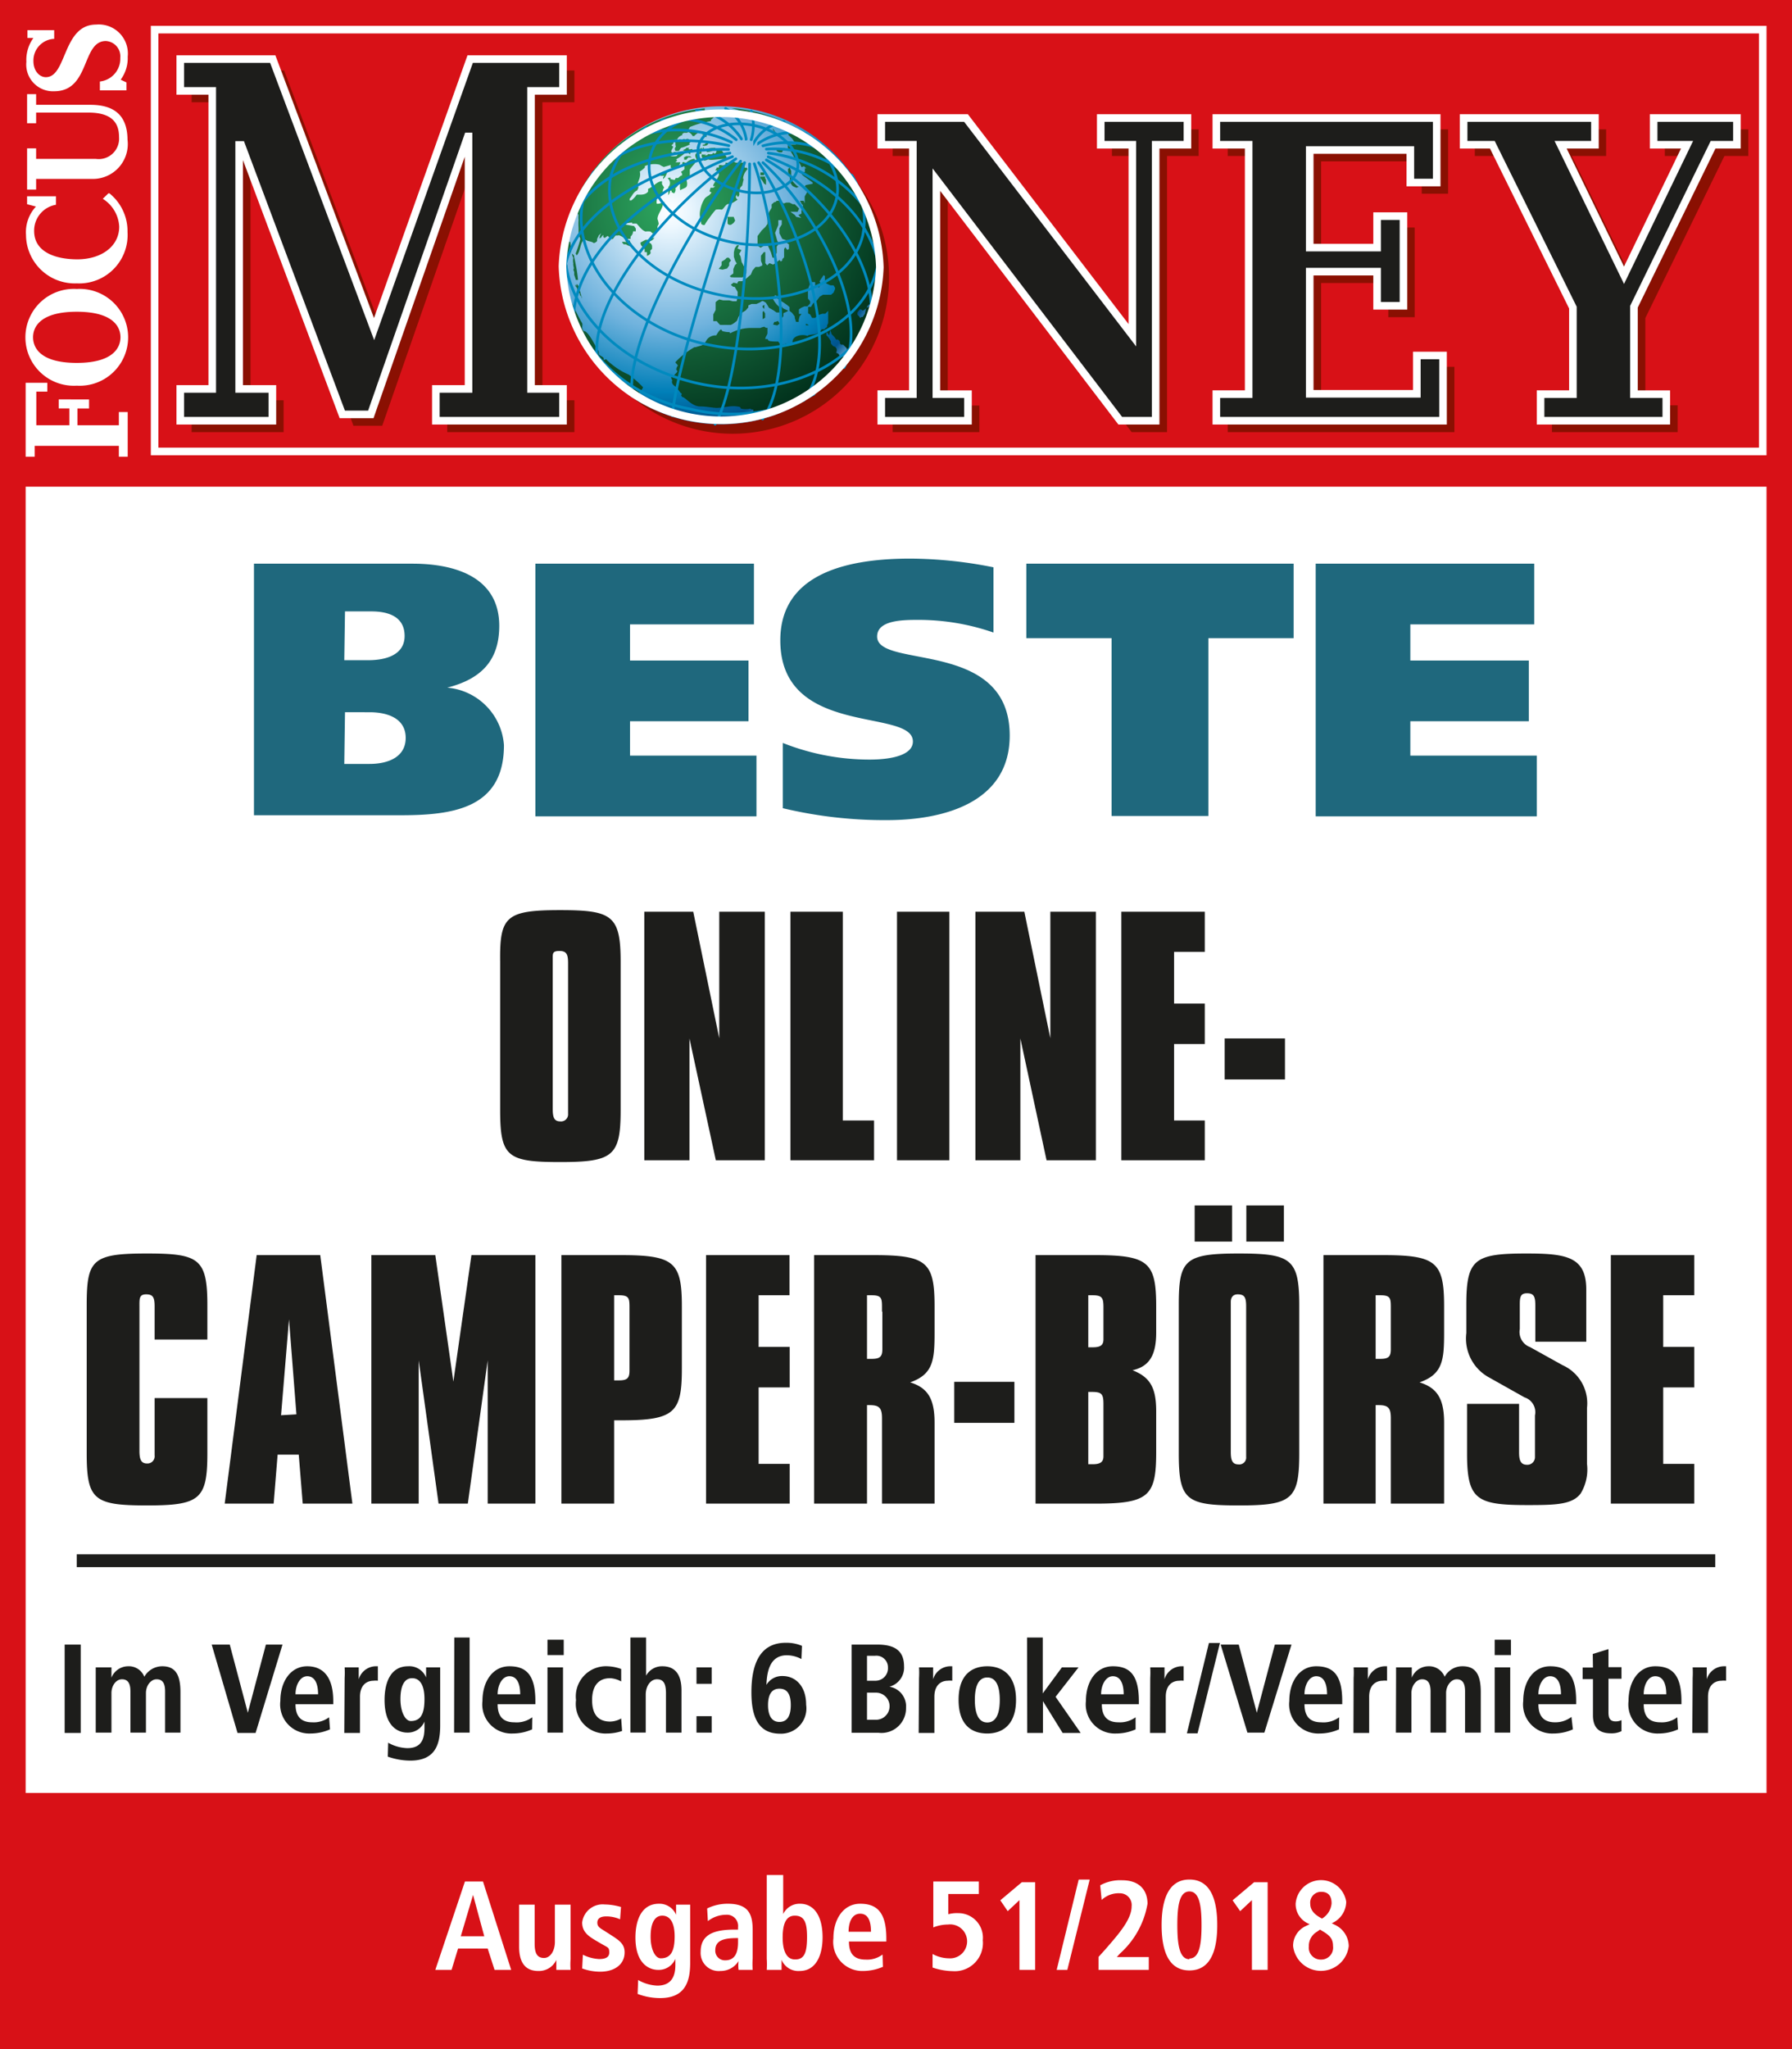 <svg id="Hilfslinien" xmlns="http://www.w3.org/2000/svg" viewBox="0 0 99.21 113.39"><defs><style>.cls-2,.cls-8{fill:#fff}.cls-7{fill:none}.cls-5{fill:#8a1002}.cls-8{fill-rule:evenodd}.cls-6{fill:#1d1d1b}.cls-7{stroke:#fff;stroke-width:.42px;stroke-miterlimit:3.86}.cls-13{fill:#1f687d}</style><radialGradient id="radial-gradient" cx="10.28" cy="10.48" r="10.51" gradientTransform="matrix(1.22 0 0 1.21 24.52 -1.03)" gradientUnits="userSpaceOnUse"><stop offset="0" stop-color="#fff"/><stop offset=".08" stop-color="#ecf7fe"/><stop offset=".52" stop-color="#6fb2dd"/><stop offset=".79" stop-color="#007fb8"/><stop offset=".93" stop-color="#00538c"/><stop offset="1" stop-color="#6fb2dd"/></radialGradient><radialGradient id="radial-gradient-2" cx="12.51" cy="8.4" r="12.7" gradientTransform="matrix(1.19 0 0 1.19 22.36 1.28)" gradientUnits="userSpaceOnUse"><stop offset=".01" stop-color="#2ea860"/><stop offset=".86" stop-color="#002f1b"/><stop offset="1" stop-color="#445947"/></radialGradient></defs><path fill="#d81117" d="M0 0h99.21v113.39H0z"/><path class="cls-2" d="M1.42 26.93H97.8v72.28H1.42zM27 107.82h-1.64L25 109h-.9l1.64-4.89h1L28.3 109h-.92zm-.19-.68l-.62-2.29-.68 2.29zM31.59 108.41a3.51 3.51 0 0 0 0 .59h-.79v-.55a1.06 1.06 0 0 1-1 .61c-.82 0-1.06-.61-1.06-1.34v-2.33h.86v2.17c0 .55.16.78.52.78s.6-.42.6-.88v-2.07h.87zM32.27 108.16a2.26 2.26 0 0 0 .9.24c.32 0 .56-.08.56-.36s-.06-.27-.38-.45l-.36-.21c-.36-.22-.76-.45-.76-1a1.14 1.14 0 0 1 1.25-1 3.3 3.3 0 0 1 .9.14l-.05.68a1.9 1.9 0 0 0-.76-.16c-.35 0-.5.13-.5.35s.15.3.41.46l.42.27c.45.29.68.49.68.91 0 .67-.56 1.07-1.35 1.07a2.87 2.87 0 0 1-1-.18zM35.33 109.56a2.3 2.3 0 0 0 1.06.31c.82 0 1-.57 1-1.14v-.34a1 1 0 0 1-.95.61c-.5 0-1.26-.34-1.26-1.79 0-1 .36-1.87 1.3-1.87a1 1 0 0 1 .95.61v-.56h.78v3.23c0 1.13-.35 1.94-1.67 1.94a3.55 3.55 0 0 1-1.24-.23zm1.25-1.2c.55 0 .77-.39.77-1.21s-.29-1.16-.7-1.15-.63.42-.63 1.16.27 1.2.56 1.2zM39.15 105.6a2.58 2.58 0 0 1 1.14-.26c1.12 0 1.38.54 1.38 1.45v1.57a4.61 4.61 0 0 0 0 .64h-.78a1.85 1.85 0 0 1 0-.49 1.16 1.16 0 0 1-1 .55 1 1 0 0 1-1.1-1.06c0-1 .8-1.23 1.9-1.23h.17v-.13a.62.62 0 0 0-.67-.69 1.66 1.66 0 0 0-1 .35zm1.71 1.64h-.08c-.74 0-1.18.15-1.18.67a.53.53 0 0 0 .55.56c.52 0 .71-.39.71-1zM43.36 103.75v2.16a1 1 0 0 1 .93-.57c.78 0 1.25.68 1.25 1.86 0 1-.37 1.86-1.27 1.86a1 1 0 0 1-1-.62v.56h-.82a4.78 4.78 0 0 0 0-.62v-4.63zm.68 4.67c.51 0 .64-.42.64-1.25S44.51 106 44 106s-.67.51-.67 1.21.2 1.21.67 1.21zM48.88 108.83a2.81 2.81 0 0 1-1.08.23 1.61 1.61 0 0 1-1.66-1.81c0-1.08.57-1.91 1.48-1.91s1.45.45 1.45 1.92v.17H47c0 .62.24 1 .92 1a1.41 1.41 0 0 0 .94-.28zm-.66-1.94q0-1-.6-1c-.45 0-.64.48-.64 1zM54.19 104.11v.69H52.5v1.12a1.81 1.81 0 0 1 .55-.06 1.36 1.36 0 0 1 1.36 1.5 1.56 1.56 0 0 1-1.66 1.71 3.63 3.63 0 0 1-1.12-.2v-.75a1.93 1.93 0 0 0 .91.24.94.94 0 1 0-.06-1.87 2.19 2.19 0 0 0-.81.16v-2.54zM56.44 105.14l-.65.61-.41-.6 1.19-1h.74V109h-.87zM59.72 104h.61l-1.24 5h-.59zM60.82 108.28l.37-.41c.71-.82 1.46-1.65 1.46-2.39a.65.65 0 0 0-.66-.72 1.37 1.37 0 0 0-1 .37l-.08-.81a2.3 2.3 0 0 1 1.21-.28c1 0 1.41.59 1.41 1.3A4.79 4.79 0 0 1 62 108.1l-.17.19h1.77v.71h-2.78zM65.85 104c1.27 0 1.54 1.31 1.54 2.52s-.27 2.51-1.54 2.51-1.54-1.31-1.54-2.51.28-2.52 1.54-2.52zm0 4.37c.55 0 .67-.78.67-1.85s-.12-1.86-.67-1.86-.67.78-.67 1.86.12 1.89.67 1.89zM69.31 105.14l-.65.61-.42-.6 1.19-1h.75V109h-.87zM72.26 106.59l.25-.12a1.18 1.18 0 0 1-.78-1.13 1.41 1.41 0 0 1 2.8-.11 1.32 1.32 0 0 1-.8 1.19l.18.09a1.32 1.32 0 0 1 .76 1.17 1.55 1.55 0 0 1-3.08 0 1.2 1.2 0 0 1 .67-1.09zm.87 1.84a.66.66 0 0 0 .67-.75c0-.38-.16-.57-.54-.8l-.18-.11-.17.12a.91.91 0 0 0-.45.81.66.66 0 0 0 .67.73zm.06-2.27a1.08 1.08 0 0 0 .53-.84c0-.4-.17-.64-.58-.64a.6.6 0 0 0-.6.67c0 .41.34.65.65.81z"/><path id="Linie" stroke="#1d1d1b" stroke-width=".71" fill="none" d="M4.25 86.36h90.71"/><path d="M31.9 15.38A8.66 8.66 0 1 1 40.56 24a8.66 8.66 0 0 1-8.66-8.66" fill-rule="evenodd" fill="#8a1002"/><path class="cls-5" d="M49.42 22.44h1.75V8.63h-1.75V7.16h4.69l9.21 12.02V8.63h-1.76V7.16h4.8v1.47h-1.75v15.28h-1.96L52.47 10.57v11.87h1.75v1.47h-4.8v-1.47zM10.61 22.15h1.77V5.66h-1.77V3.9h5.12l5.61 14.93L26.66 3.9h5.14v1.76h-1.77v16.49h1.77v1.76h-7.04v-1.76h1.81V8.18h-.05l-5.36 15.38h-1.59L13.98 8.65h-.11v13.5h1.83v1.76h-5.09v-1.76zM67.97 22.43h1.79V8.63h-1.79V7.16h12.2v3.56h-1.46V8.93h-5.57v5.4h3.72v-1.74h1.46v4.96h-1.46v-1.89h-3.72v6.48h5.92V20.3h1.46v3.61H67.97v-1.48zM85.92 22.43h1.79v-4.79l-4.47-9.01h-1.59V7.16h7.27v1.47h-1.9l3.52 7.22 3.49-7.22h-1.86V7.16h4.62v1.47h-1.32l-4.38 8.97v4.83h1.79v1.48h-6.96v-1.48z"/><path class="cls-6" d="M9.98 21.52h1.77V5.03H9.98V3.27h5.12l5.61 14.94 5.32-14.94h5.14v1.76H29.4v16.49h1.77v1.76h-7.04v-1.76h1.81V7.55h-.04l-5.37 15.38h-1.58L13.36 8.02h-.12v13.5h1.84v1.76h-5.1v-1.76z"/><path class="cls-7" d="M9.98 21.52h1.77V5.03H9.98V3.27h5.12l5.61 14.94 5.32-14.94h5.14v1.76H29.4v16.49h1.77v1.76h-7.04v-1.76h1.81V7.55h-.04l-5.37 15.38h-1.58L13.36 8.02h-.12v13.5h1.84v1.76h-5.1v-1.76z"/><path class="cls-6" d="M48.79 21.81h1.75V8.01h-1.75V6.53h4.69l9.21 12.02V8.01h-1.75V6.53h4.8v1.48h-1.76v15.27h-1.96L51.84 9.94v11.87h1.75v1.47h-4.8v-1.47z"/><path class="cls-7" d="M48.79 21.81h1.75V8.01h-1.75V6.53h4.69l9.21 12.02V8.01h-1.75V6.53h4.8v1.48h-1.76v15.27h-1.96L51.84 9.94v11.87h1.75v1.47h-4.8v-1.47z"/><path class="cls-6" d="M67.34 21.81h1.79V8.01h-1.79V6.53h12.2v3.57h-1.46V8.3h-5.57v5.4h3.73v-1.74h1.46v4.96h-1.46v-1.89h-3.73v6.76h5.93v-2.12h1.45v3.61H67.34v-1.47z"/><path class="cls-7" d="M67.34 21.81h1.79V8.01h-1.79V6.53h12.2v3.57h-1.46V8.3h-5.57v5.4h3.73v-1.74h1.46v4.96h-1.46v-1.89h-3.73v6.76h5.93v-2.12h1.45v3.61H67.34v-1.47z"/><path class="cls-6" d="M85.29 21.81h1.79v-4.79l-4.46-9.01h-1.59V6.53h7.27v1.48h-1.9l3.51 7.22 3.49-7.22h-1.85V6.53h4.61v1.48h-1.32l-4.38 8.96v4.84h1.79v1.47h-6.96v-1.47z"/><path class="cls-7" d="M85.29 21.81h1.79v-4.79l-4.46-9.01h-1.59V6.53h7.27v1.48h-1.9l3.51 7.22 3.49-7.22h-1.85V6.53h4.61v1.48h-1.32l-4.38 8.96v4.84h1.79v1.47h-6.96v-1.47z"/><path class="cls-7" d="M8.56 1.64h89.03v23.34H8.56z"/><path class="cls-2" d="M7.07 25.27V22.8h-.49v.73H4.29v-.93h.64v-.5H3.25v.5h.59v.93H2.01v-1.86h.61v-.49h-1.2v4.09h.5v-.6h4.66v.6h.49z"/><path class="cls-8" d="M2 10.49V9.9h3.12a1.93 1.93 0 0 0 1.94-2.17C7.05 6.3 6.23 5.8 5 5.8H2v-.59h-.5v1.61H2v-.59h2.9c1.38 0 1.69.65 1.69 1.35a1.13 1.13 0 0 1-1.3 1.21H2v-.58h-.5v2.28z"/><path class="cls-2" d="M1.5 10.86v.44l.49.13A2.08 2.08 0 0 0 1.44 13a2.7 2.7 0 0 0 2.81 2.68 2.68 2.68 0 0 0 2.81-2.85 2.68 2.68 0 0 0-1-2.13H6l-.31.3a1.93 1.93 0 0 1 .91 1.54c0 1.1-1 1.81-2.32 1.81-1.11 0-2.39-.35-2.39-1.57a1.45 1.45 0 0 1 1.21-1.45v-.47zM7 5v-.44l-.32-.15a2 2 0 0 0 .39-1.27 1.61 1.61 0 0 0-1.75-1.78c-1.86 0-1.61 2.91-2.78 2.91-.36 0-.69-.35-.69-.89A1.2 1.2 0 0 1 3 2.15v-.48H1.52v.43h.33a2.07 2.07 0 0 0-.39 1.32A1.48 1.48 0 0 0 3 5.05c2 0 1.51-2.78 2.86-2.78a.85.85 0 0 1 .8.93 1.27 1.27 0 0 1-1.13 1.31V5z"/><path class="cls-8" d="M4.25 17.25c2.15 0 2.42.95 2.42 1.41s-.27 1.42-2.42 1.42-2.42-.95-2.42-1.42.28-1.41 2.42-1.41m0 4.09a2.68 2.68 0 1 0 0-5.35 2.68 2.68 0 1 0 0 5.35"/><path d="M31.13 14.74a8.8 8.8 0 1 1 8.79 8.74 8.77 8.77 0 0 1-8.79-8.74z" fill="url(#radial-gradient)"/><path d="M37.87 8.7l.13-.06h.2l.1.07h-.2l-.1.13h-.12zm.34-1.46h-.13v.07c.11 0 .22.13.27.22h.08a.74.74 0 0 1 .19-.16V7.3h-.08zm0 1.2h-.22.08l.07.05.07.06v-.07l.06-.07-.07-.05zm0-.1l.07.05.09-.06-.06-.09s-.15.06-.2 0l.05-.06h-.17c0 .06-.12.1-.18.12a.42.42 0 0 0 .18.08.65.65 0 0 0 .23-.04zm.55.54a.18.18 0 0 0 0-.16l-.06-.06v-.15h.13v-.19h-.07a.22.22 0 0 1-.08.15h-.12c-.15.12 0 .33.06.45zm.09-.66v-.05l-.08.05-.06.06h.11a.41.41 0 0 1 .14-.12h.06-.05v.08h-.12a.37.37 0 0 0 .18 0zm2.5 1.07a.13.13 0 0 0-.12 0L41.17 9h-.44c-.21-.13-.23 0-.37 0a.5.5 0 0 1-.19 0v.08c-.17.15-.25 0-.37.07V9.27h-.13v.05l-.07.11h.08s.06.07.09.1a.26.26 0 0 1 0 .23c-.08.2-.29.41-.29.54h.12l-.11.09h-.15l-.06.2.11.06c-.13.21-.24.18-.37.33a1.74 1.74 0 0 0-.26.69 1 1 0 0 0 0 .37 1.9 1.9 0 0 1 .06.35l.1.06h.09a2.74 2.74 0 0 1 .26-.39 4.35 4.35 0 0 1 .36-.46.82.82 0 0 1 .31 0c.11 0 .19-.24.35-.31h.06c.14 0 .37-.17.49-.24a.22.22 0 0 1-.1-.13.13.13 0 0 1 0-.06l.06-.1v.08l.07.06.06-.11a1 1 0 0 1 .06-.42l.1-.1.06-.26v-.14l.05.13a.24.24 0 0 1-.06-.15.83.83 0 0 1 .25-.49zm-1 3.15h.12l.14-.1.09-.13-.08-.21H40.28v.37zM40 14.92l.25-.06.12-.17v-.15l.1-.13-.12-.15h-.11l-.1.1-.19.12v.2l-.16.2zM38.17 8a.16.16 0 0 0-.1 0 .53.53 0 0 0 .15 0s-.06 0-.06-.06a.32.32 0 0 1 .14-.12.23.23 0 0 1-.17-.12.16.16 0 0 0-.15 0l-.06.07v-.08h-.09a.26.26 0 0 0-.07.15h-.09v-.15c-.1.06-.19.15-.31.13.07.12 0 .13.06.29l-.05.07a.19.19 0 0 0 0 .11c0 .1.14.06.22.06a.66.66 0 0 1 .12-.17 1.86 1.86 0 0 0 .46-.18zm2.56-2h-.22l.26.06.37.13.37.09h.31l.33.12.24.13.39.21.38.25.32.12.08.07.15.14-.07.14.23.22.2.32h-.45v.18l.17.22.2.33.28.3.11.22.13-.05.13.11h-.08v.21H44.41l.33.28.07.06h.11l.24.27-.06-.13-.1-.06-.07-.06-.11-.06-.46-.23.06.09.07.06.13.09.37.27v.07l-.38.07-.05.07.19.21-.2.35v.38l-.06-.14h-.2l.09.17.07.07v.12l-.08.19v.16l-.17.08.16.16-.28-.06-.08-.11-.24-.17h.4l.08-.18-.24-.24h-.11l-.18-.09h-.19l-.13.05-.1-.09-.06-.06H43l-.07.07h-.06l-.15.13v.19l-.13.21-.1.25V12.39l-.12.17-.2.19-.05.07-.18.24v.53l.17.12.19-.12.17-.08.11.23.1.22.09.3h.16v-.15L43 14v-.36l.06-.07.06-.11-.09-.14-.12-.43.09-.22.09-.22v-.27h.19v.24l-.13.21v.28l.16.31.21.07h.21l.14-.08v.06H43.66l-.09.06v.12l.11.07v.25l-.09.06-.12-.15-.06.11V14.24l-.1.1v.07l-.09.06-.06-.09-.23.18-.13.08-.2-.08-.13.12-.1-.12v-.61h-.08l-.16.2v.29l.07.17v.08l-.18.08h-.19l-.17.2-.09.22-.14.12-.15.13-.19.12h-.2l-.06.07v.06l-.22-.05-.15.12.13.11h.08l.17.28v.28l-.06.24h-.21l-.19-.05h-.34l-.22-.05-.12.08-.08.07V17.15l-.13.25v.37h.19l.11.13.08.08h.59l.1-.05.09-.06.15-.12.09-.23.16-.2.23-.14.15-.17v-.11l.18-.08h.27l.18-.08.13-.08h.06l.15.09.09.14.08.14.25.14.17.12h.19l.07.18-.05.23.17-.2v-.17l.18-.08.09-.06-.21-.09-.11-.06v-.08l-.03.04h-.13l-.16-.15-.12-.16-.09-.15v-.08l.14-.13.07.06v.09l.14.11.17.11.1.06.17.12.13.11v.21l.14.11.15.2v.08l.07.22h.15v-.12l.05-.19.11-.13h-.15v-.25l.13-.09.18-.08h.16l.15-.16v-.12l-.12-.15v-.51l.11-.29v-.11H45.13v.17l.11.06.1.07.11-.2-.08-.14.11-.17.12-.18.07.06v.31l.09.1.22.1h.17l.08.13V16l-.08.19-.14.12H45.56l-.18.11-.18.24-.18.12-.12.2h-.16v.36l.11.06.11.19h.16l.19-.16.22-.07h.16l.16-.16V17.88l-.06.13v.09a.44.44 0 0 0-.15.12h-.15c-.22.39-.66.23-.79.37-.28-.13-.92 0-.81.41l-.1.1-.3-.07-.13.05a.32.32 0 0 1-.27-.18c-.15 0-.43 0-.54-.05l-.06-.09h-.12c0-.13.11-.21.12-.33V18.14h-.08l-.1-.06a.81.81 0 0 0-.22.07h-.43a2.39 2.39 0 0 0-1.21.28h-.05v-.05a1.45 1.45 0 0 1-.41-.06l-.06-.09c-.09 0-.23.25-.28.33a.6.6 0 0 0-.52.24 1.62 1.62 0 0 1-.13.2c-.07.13-.34.15-.48.21h-.07a4.37 4.37 0 0 0-1.05.82.17.17 0 0 0 0 .05.47.47 0 0 1 .13.15.36.36 0 0 0-.09.22l.06.09c0 .07-.18.19-.18.24a.27.27 0 0 1-.17.08.4.4 0 0 0 .07.18c-.09.21.15.34.3.43v.08c.09.05.11.16.19.21s0 .08 0 .12l.06.09c.18 0 .51.52 1 .52.31 0 .58.06.88.08.48 0 .82-.17 1.32-.05l.05.09a1.15 1.15 0 0 0 .52 0l.07.05h.08c.13.1-.37.4-.25.42h.08v.05l.27.06-.06.06h.08a8.81 8.81 0 0 0 5.34-3.55 1.31 1.31 0 0 1 .07-.13c0-.07.06-.16.11-.22s0-.1.08-.15a.08.08 0 0 0 0-.07v-.05.05l-.06.1-.11.14c-.08.08-.14.17-.22.26l-.16.21c-.05.06-.08 0-.1 0 .15-.16-.25-.09-.27-.11s0-.16-.19-.2v-.05a.22.22 0 0 0-.16-.32A.75.75 0 0 1 46 19v-.11a1.07 1.07 0 0 0-.25-.34v-.17c.06 0 .09.12.16.16l.06-.27.07.22.16.16.09.14h.11l.1.11v.11l.07.06h.11l.1.1.1.1v.25l.19-.16.12-.17.05-.07.16-.21.14-.24.12-.22.1-.25.06-.07.08-.13.07-.18.06-.26v-.08l.06-.26.06-.27-.09.06H48v-.17l-.06.26-.06.27-.12.17h-.08l-.05.06-.06-.09-.1-.1V17.29l.13-.17h.07l.1.07.14-.09.12-.17.09-.09h.08l.08-.14.11-.14.09-.26v-.12l.09-.21v-.07.05l.06-.07v-.38-.73A8.88 8.88 0 0 0 40.73 6zM35.6 22.32v-.05a1.86 1.86 0 0 0-.11-.19c-.35-.22 0-.37.11-.65a5.8 5.8 0 0 0-.79-.7 3.92 3.92 0 0 1-1-.62 2 2 0 0 1-.26-.24.21.21 0 0 1-.13.05v-.11l-.06-.06a1.48 1.48 0 0 1-.21-.13V19.47c0-.05-.13-.23-.23-.42-.19-.34-.43-.75-.61-.73a.42.42 0 0 1-.08-.18l.01-.14a.28.28 0 0 0 0-.09.6.6 0 0 0-.06-.11c-.09-.15-.4-.78-.6-1.17a3.19 3.19 0 0 0-.16-.29v.08c0-.16-.08-.56-.12-.85v-.29a1 1 0 0 0 .06-.77v-.17a1.13 1.13 0 0 1 .17-.24c0-.09.1-.13.09-.22l-.06-.09a.64.64 0 0 0 0-.41h-.12a.54.54 0 0 0 0-.15 4.34 4.34 0 0 1 .13-.72 1.9 1.9 0 0 1 .18-.35l.08-.15a.5.5 0 0 0 0-.12l.1-.09c.05 0 .08.07.1.1a.93.93 0 0 0 0 .26 2.82 2.82 0 0 0 0 .44v.43a.42.42 0 0 1 .1.2 7.4 7.4 0 0 1-.26.8l.06.1c.22-.24.17-.64.39-.87h.09c.13.11.33.08.46.19a.3.3 0 0 0 .19-.12.19.19 0 0 1 0-.08c0-.08.07-.14.09-.22a.81.81 0 0 1 .14-.12.49.49 0 0 0-.1.26l-.09.06a1.05 1.05 0 0 1 .18-.08.34.34 0 0 1 .12-.15v.11l.07.06c.25-.16.12-.14.3 0v-.08.09s.14.11.19 0c.17-.22.07-.12.3-.16.06 0 .31.13.31.2h.34v-.13a.4.4 0 0 0 .14-.29h.15v-.15l-.09-.14-.57-.1a1.22 1.22 0 0 1 .46-.09v.05h.24c.16.16.27.35.49.44a1.32 1.32 0 0 1 .28 0l.13.11a1.07 1.07 0 0 0 .26-.26v-.13l.07-.14a1.19 1.19 0 0 0-.07-.27c0-.28.28-.55.31-.85l.1-.09c-.16 0-.28.12-.45.09a.36.36 0 0 1 0-.18.5.5 0 0 1 0-.13l.34-.28a.36.36 0 0 1 .07-.3l-.12-.19v-.16c-.28 0-.49.32-.77.42v.15c-.15.2-.41.17-.63.17a1.27 1.27 0 0 1-.3.32h-.09v-.1c.16-.17.18-.34.42-.46l.07-.15-.05-.13c0-.16.09-.3.12-.44a.69.69 0 0 0 0-.32 1.51 1.51 0 0 0 .28-.22v-.08a1.32 1.32 0 0 1 .81-.08l.1.06.14.07.38-.11v.16h.16l.3-.13.06-.11v-.08a.92.92 0 0 1-.28 0l-.11-.06.09.09a.44.44 0 0 0 .14-.13l-.06-.05a3.06 3.06 0 0 0 .47-.33.73.73 0 0 0-.33 0l-.11.14a.7.7 0 0 1-.35 0l.17-.07h.08l.14-.09a.23.23 0 0 0-.14-.07l-.13.05-.07-.05c0-.11.09-.19.11-.29l-.1-.06.1-.1a.22.22 0 0 0 0-.16l.09-.06h.12a.45.45 0 0 1 .29-.25v-.07l.09-.06h.17l.1-.06c-.08-.14.06-.19.06-.26a5 5 0 0 1 1.17-.33v-.07s.22-.17.21-.23c-.21 0-.27-.07-.26-.06l.05-.07h-.24s-.06 0-.1-.06V6a8.72 8.72 0 0 0-3.42 16.32zM38 9h-.11c0-.08-.12 0-.12 0 0 .05 0 .11.06.17l.07.05a.17.17 0 0 0 0 .13 1 1 0 0 1-.2.16l.06.09v.11c-.09 0-.15.09-.22.14h-.13l-.06.11-.23-.05v-.08h-.11l-.01.03h-.05a.32.32 0 0 1 .05.49v.45a.46.46 0 0 0 .1-.25h.08v.08l.14.07a.32.32 0 0 0 .07-.3c.06 0 .16-.17.21-.23h.06a.89.89 0 0 0 0 .36c.1-.08.22-.09.32-.17s.06-.33 0-.48a.27.27 0 0 0 .21-.12V9.7v-.32a3.17 3.17 0 0 1 .28-.34.54.54 0 0 0 0-.13.31.31 0 0 1 0-.1c-.05-.07-.37.07-.47.19zm-1.39.59a.19.19 0 0 1-.07.14h.23l-.06.1v.08l.09-.09c.1-.14.12-.28.23-.43-.16.08-.3.15-.45.18zM39 8h-.09v.07c.09 0 .27 0 .3-.13s-.15-.03-.21.06zm1.64 7.35h.47l.1-.1.11-.13v-.21l-.15-.2-.06-.12-.05-.09-.06-.31-.08-.14.13-.21-.22-.09.08-.18h-.11l-.12.17-.05.22v.25l.07.22.09.15-.1.09-.09.22v.24l-.2.15.07.06zM39 7.44a.29.29 0 0 0-.13 0l.1.07a.23.23 0 0 0 .14.08v-.12S39 7.5 39 7.44zm3.3 2.1h-.2v.16h.2zm-.2.32l.09.12.11.18.11.07v-.28l-.05-.09v-.09h-.28zM44.63 18h.15l-.1-.07h-.25.17zM43 8.28v.08l.14.07h.15l.06-.11-.13-.07zm-.21-1.16v.06l.09.11H43.03h-.11zm.94 2.74V10.07l.12.19.06.05.18.08.13-.05-.1-.06-.16-.16-.16-.19V9.46l-.08-.18-.09.06v.16l.07.21zM43.05 18l.11-.1-.09-.14-.13.05h-.07l-.07.15.2.04zm.37-9.81l-.13.05.07.06h.19zm-7.18 4.95a2.64 2.64 0 0 0-.43.2H36a.37.37 0 0 0 .24-.22zm-1.8.27l.09.11h.12a.87.87 0 0 0 .35.13.47.47 0 0 0-.12-.27v-.07h-.28a.3.3 0 0 1 .07.1.39.39 0 0 0-.23-.02zm4.7-5a.56.56 0 0 0 .48-.24c-.09.04-.62-.05-.48.26zm3.18 8.46l-.1.05V17l.09.1zm-2.67-8.42l-.09.06-.07-.06-.05.07a.36.36 0 0 1-.23 0l-.06.07H39l.09-.05a.45.45 0 0 1-.23 0 .22.22 0 0 0 0 .16l.07.06v.07l.07.06a.86.86 0 0 0 .21-.07c.18.09.76-.08 1 0 .08-.17-.13-.28-.19-.41s-.37-.24-.37.04zm-3.69 5v-.18h-.22l-.28.15c0 .24.18.22.23.38v.15h.12a.69.69 0 0 1 0 .2c.07 0 .15-.06.19-.11s0-.14 0-.17l.1-.1V13.62a.25.25 0 0 0-.1-.17zm6.26 4.21l.14-.08v-.24l-.09-.14-.05.07v.15zm-10.34-2.17H32a8 8 0 0 0-.14-.92 3.77 3.77 0 0 0-.08-.37c.05-.06-.11-.14-.12-.18a.81.81 0 0 0 .08.25.76.76 0 0 0 0 .31.19.19 0 0 0 0 .09c0 .08.06.18 0 .25l.05.13v.16a2.88 2.88 0 0 1 .09.28zm.11.7s.08 0 .11.06v.09c.06 0 .1.12.11.19v-.08c-.09-.21-.12-.58-.27-.74a.28.28 0 0 0 0 .2.58.58 0 0 0-.08-.18v.11c.08.03.14.25.14.35z" fill="url(#radial-gradient-2)"/><path d="M38.66 8.13c.23-1 1.65-1.52 3.17-1.17s2.55 1.49 2.31 2.44-1.63 1.52-3.14 1.17-2.56-1.44-2.33-2.44zM36 8.67c.45-1.93 3-2.92 6-2.3 2.69.56 4.76 2.7 4.31 4.63s-3.08 3-5.94 2.37-4.82-2.76-4.37-4.7zm12.23 9c-1.36 2.89-5.56 4.51-9.78 3.5-4.73-1.14-7.76-4.79-7.09-8.3m13.7 8.94a9.82 9.82 0 0 1-6.9.81 8.87 8.87 0 0 1-6.65-5.53m17.16-3.48a7.4 7.4 0 0 1-.11 1.23c-.79 3.33-5 5.21-9.51 4.2s-7.51-4.72-6.76-8a5.35 5.35 0 0 1 .57-1.52m14.3.17a4.68 4.68 0 0 1 .61 3.31c-.63 2.68-4.28 4.14-8.14 3.27s-6.38-3.73-5.81-6.54a4.59 4.59 0 0 1 1.39-2.18c.17-.16.37-.33.56-.48m5.73 2c0 3.91-.5 12-1.91 14.4m2.17-14.41c.94 2.66 2.56 11.18.46 14.12M42 9c1.68 2.4 4.95 10 2.49 13.16M42.24 9c2.81 2.56 6 8.21 4.49 11.33M42.54 8.47a8 8 0 0 1 5.77 3.62m-5.88-3.24c3.14 1.8 6.54 6.06 5.66 9.21m-5.56-9.38c2.47 1 5.5 2.67 6.19 6.24m-6.29-6.67a6.59 6.59 0 0 1 4.9 1.75m-5.09-1.93a5.22 5.22 0 0 1 3.76.41m-4-.56a3.48 3.48 0 0 1 2.63-.52m-2.85.42a2.36 2.36 0 0 1 1.62-1.09m-1.81 1a2.67 2.67 0 0 0 0-1.58m-.28 1.55A2.41 2.41 0 0 0 40.17 6m.88 1.69a3.5 3.5 0 0 0-2.49-1.58m1.93 1.76a7.07 7.07 0 0 0-5.79-.11m5.65.3c-1.91-.43-5.43-.66-7.62 1.73m7.6-1.52c-3.16-.06-7.62.9-8.87 4.29m8.95-4.09c-4.12.73-9.12 3.31-9.21 7m9.35-6.8c-3.23 1.23-8.83 4.78-8.81 9.12m9-9c-3.27 2.21-8.45 7.86-7.62 11.41M41 8.92c-2.25 2.85-6.42 9.78-6 13M41.22 9c-1 2.82-3.69 10.84-4 14m3.54-15.27a5.06 5.06 0 0 0-4.13-1.06" stroke-miterlimit="3.86" stroke="#008abf" stroke-linecap="round" stroke-width=".15" fill="none"/><path d="M48.71 14.79a8.79 8.79 0 0 0-17.57-.06 8.79 8.79 0 0 0 17.57.06z" stroke-miterlimit="3.86" stroke="#fff" stroke-width=".42" fill="none"/><path class="cls-6" d="M31 50.36c2.88 0 3.36.29 3.36 2.85v8.21c0 2.54-.41 2.88-3.34 2.88s-3.33-.28-3.33-2.88v-8.21c-.03-2.49.31-2.85 3.31-2.85zm-.4 11c0 .47.08.69.42.69a.39.39 0 0 0 .43-.42v-8.34c0-.49-.09-.67-.48-.67s-.37.15-.37.42v8.3zM35.67 50.45h2.71l1.44 7v-7h2.52V64.2h-2.71l-1.46-6.74v6.74h-2.5zM43.76 50.45h2.9V62h1.73v2.2h-4.63zM49.66 50.45h2.9V64.2h-2.9zM54 50.45h2.71l1.44 7v-7h2.52V64.2h-2.73l-1.45-6.74v6.74H54zM62.08 50.45h4.62v2.22H65v2.86h1.7v2.24H65V62h1.7v2.2h-4.62zM67.8 57.46h3.34v2.27H67.8zM8.12 69.36c2.88 0 3.36.27 3.36 2.85v1.91H8.56v-1.83c0-.49-.08-.67-.47-.67s-.37.25-.37.67v8c0 .47.1.69.42.69a.4.4 0 0 0 .42-.45v-3.17h2.92v3.06c0 2.54-.41 2.88-3.34 2.88S4.8 83 4.8 80.42v-8.21c0-2.51.32-2.85 3.32-2.85zM14.21 69.45h3.52l1.78 13.75h-2.75l-.22-2.71h-1.17l-.22 2.71h-2.71zm2.2 8.81L16 73l-.44 5.31zM23.18 83.2h-2.62V69.45h3.54l1 7 1-7h3.54V83.2H27v-7.93l-1.1 7.93h-1.62l-1.1-7.93zM31.08 69.45h3.32c2.93 0 3.35.4 3.35 2.84v3.44c0 2.42-.39 2.86-3.34 2.86H34v4.61h-2.92zM34 76.38h.27c.46 0 .58-.13.58-.54v-3.43c0-.57 0-.74-.6-.74H34zM39.09 69.45h4.62v2.22H42v2.86h1.72v2.24H42V81h1.72v2.2h-4.63zM45.07 69.45h3.32c2.93 0 3.35.4 3.35 2.84v1.43c0 1.54-.07 2.32-1.35 2.77 1 .31 1.35.94 1.35 2.24v4.47h-2.91v-4.72c0-.56-.14-.73-.68-.73H48v5.45h-2.93zm3.76 3.13v-.17c0-.57 0-.74-.59-.74H48v3.52h.27c.46 0 .58-.14.58-.54v-2.07zM52.83 76.46h3.33v2.27h-3.33zM57.33 69.45h3.32c2.93 0 3.36.4 3.36 2.84v1.44c0 1.26-.38 1.88-1.31 2.09 1 .39 1.31 1 1.31 2.28v2.24c0 2.42-.39 2.86-3.34 2.86h-3.34zm3.76 2.89c0-.54-.08-.67-.62-.67h-.22v2.88h.25c.41 0 .59-.11.59-.44v-1.77zm0 5.36c0-.54-.08-.68-.62-.68h-.22v4h.25c.41 0 .59-.12.59-.44V77.7zM68.58 69.36c2.88 0 3.35.29 3.35 2.85v8.21c0 2.54-.4 2.88-3.33 2.88s-3.34-.28-3.34-2.88v-8.21c0-2.49.32-2.85 3.32-2.85zm-2.44-2.66h2.07v2h-2.07zm2 13.64c0 .47.09.69.43.69a.38.38 0 0 0 .42-.42v-8.32c0-.49-.08-.67-.47-.67-.24 0-.38.15-.38.42v8.3zM69 66.7h2.08v2H69zM73.27 69.45h3.32c2.93 0 3.36.4 3.36 2.84v1.43c0 1.54-.07 2.32-1.36 2.77 1 .31 1.36.94 1.36 2.24v4.47H77v-4.72c0-.56-.13-.73-.67-.73h-.17v5.45h-2.89zM77 72.58v-.17c0-.57 0-.74-.59-.74h-.25v3.52h.27c.46 0 .57-.14.57-.54v-2.07zM84.1 77.68v2.69c0 .48.12.68.44.68a.42.42 0 0 0 .44-.42v-2.31a.86.86 0 0 0-.58-1l-1.94-1.09a2.45 2.45 0 0 1-1.28-2.47v-1.57c0-2.52.46-2.83 3.32-2.83 2.21 0 3.32.17 3.32 2v2.88H85v-2c0-.48-.07-.68-.46-.68s-.4.25-.4.68v1.3a.89.89 0 0 0 .57 1l1.8 1a2.31 2.31 0 0 1 1.35 2.37V81a2.56 2.56 0 0 1-.35 1.64c-.46.61-1.36.64-2.92.64-2.82 0-3.37-.27-3.37-2.84v-2.76zM89.18 69.45h4.62v2.22h-1.72v2.86h1.72v2.24h-1.72V81h1.72v2.2h-4.62z"/><path class="cls-13" d="M14.06 31.19h8.78c2.42 0 4.8.78 4.8 3.44 0 1.92-1 2.94-2.88 3.42a3.44 3.44 0 0 1 3.14 3.18c0 3.52-2.84 3.88-5.74 3.88h-8.1zm5 5.34h1.34c.94 0 2-.28 2-1.34s-.88-1.36-1.84-1.36H19.1zm0 5.74h1.4c1 0 2-.36 2-1.44s-1-1.42-2-1.42H19.1zM29.64 31.19h12.1v3.36h-6.86v2h6.56v3.36h-6.56v1.9h7v3.36H29.64zM55 35a12.63 12.63 0 0 0-4.14-.7c-.84 0-2.3 0-2.3.92 0 1.82 7.34.1 7.34 5.48 0 3.74-3.7 4.68-6.8 4.68a24.24 24.24 0 0 1-5.76-.66v-3.61a13 13 0 0 0 4.8.92c1.26 0 2.4-.26 2.4-1 0-1.88-7.34-.18-7.34-5.6 0-3.84 4-4.52 7.18-4.52a23.83 23.83 0 0 1 4.62.48zM71.62 35.31H66.9v9.84h-5.36v-9.84h-4.72v-4.12h14.8zM72.84 31.19h12.1v3.36h-6.86v2h6.56v3.36h-6.56v1.9h7v3.36H72.84z"/><path class="cls-6" d="M3.58 91h.89v4.89h-.89zM5.3 92.85v-.59h.87v.57a1 1 0 0 1 .91-.63.92.92 0 0 1 .91.58 1.14 1.14 0 0 1 1-.58c.78 0 1 .56 1 1.44v2.23h-.85v-2.28c0-.45-.14-.67-.47-.67s-.59.36-.59.76v2.19h-.86v-2.28c0-.45-.14-.67-.47-.67s-.58.36-.58.76v2.19H5.3zM11.72 91h1l1 3.77 1-3.77h.92l-1.49 4.89h-1zM18.27 95.69a2.68 2.68 0 0 1-1.08.23 1.61 1.61 0 0 1-1.67-1.8c0-1.08.57-1.92 1.49-1.92.77 0 1.44.46 1.44 1.93v.17h-2.09c0 .61.25 1 .92 1a1.41 1.41 0 0 0 .94-.28zm-.66-1.94c0-.64-.21-1-.6-1s-.65.48-.65 1zM19.08 92.85a5 5 0 0 0 0-.59h.78v.66a1 1 0 0 1 .91-.72h.15v.8a.93.93 0 0 0-.24 0c-.36 0-.75.22-.75.89v2h-.87zM21.49 96.43a2.31 2.31 0 0 0 1.06.3c.82 0 .95-.56.95-1.13v-.34a1 1 0 0 1-.95.61c-.51 0-1.26-.34-1.26-1.8 0-1 .35-1.87 1.3-1.87a1 1 0 0 1 1 .62v-.56h.78v3.23c0 1.13-.34 1.93-1.66 1.93a3.81 3.81 0 0 1-1.24-.22zm1.25-1.2c.55 0 .76-.39.76-1.21s-.28-1.17-.7-1.16-.63.43-.63 1.16.28 1.21.57 1.21zM25.15 90.61H26v5.26h-.86zM29.46 95.69a2.63 2.63 0 0 1-1.08.23 1.61 1.61 0 0 1-1.67-1.8c0-1.08.57-1.92 1.49-1.92s1.44.46 1.44 1.93v.17h-2.09c0 .61.25 1 .92 1a1.45 1.45 0 0 0 1-.28zm-.66-1.94c0-.64-.21-1-.6-1s-.65.48-.65 1zM30.31 90.73h.9v.85h-.9zm0 1.53h.86v3.61h-.86zM34.44 95.78a2.63 2.63 0 0 1-.85.14 1.64 1.64 0 0 1-1.7-1.85 1.67 1.67 0 0 1 1.75-1.87 2.42 2.42 0 0 1 .75.15v.69a1.41 1.41 0 0 0-.61-.18c-.66 0-1 .44-1 1.21s.32 1.19 1 1.19a1.3 1.3 0 0 0 .61-.17zM34.9 90.61h.87v2.11a1 1 0 0 1 .9-.52c.82 0 1.06.61 1.06 1.34v2.33h-.86V93.7c0-.55-.14-.78-.5-.78s-.62.38-.62.85v2.1h-.85zM38.56 92.26h.84v.91h-.84zm0 2.7h.84v.91h-.84zM44.37 91.8a1.77 1.77 0 0 0-.8-.21c-1 0-1.11 1-1.14 1.64a1 1 0 0 1 .9-.49c.68 0 1.3.52 1.3 1.59a1.4 1.4 0 0 1-1.44 1.6c-1.25 0-1.59-1-1.59-2.29 0-1.44.4-2.74 1.9-2.74a2.19 2.19 0 0 1 .9.17zm-1.22 3.48c.44 0 .63-.35.63-.93s-.18-.91-.63-.91-.63.36-.63.91.19.93.63.93zM47.15 91h1.43c1 0 1.47.38 1.47 1.2a1.09 1.09 0 0 1-.81 1.13 1.1 1.1 0 0 1 .92 1.17 1.36 1.36 0 0 1-1.52 1.38h-1.49zm.85 2h.46a.69.69 0 0 0 .7-.73.64.64 0 0 0-.72-.65H48zm0 2.16h.5a.75.75 0 1 0 0-1.5H48zM50.88 92.85a5 5 0 0 0 0-.59h.78v.66a1 1 0 0 1 .91-.72h.15v.8a.93.93 0 0 0-.25 0c-.35 0-.74.22-.74.89v2h-.87zM54.66 92.2c.74 0 1.59.39 1.59 1.86s-.85 1.86-1.59 1.86-1.59-.35-1.59-1.86.86-1.86 1.59-1.86zm0 3.11c.56 0 .69-.65.69-1.25s-.13-1.24-.69-1.24-.69.64-.69 1.24.13 1.25.69 1.25zM56.86 90.61h.87v3.09l1.06-1.44h.92l-1.27 1.63 1.39 2h-1l-1.09-1.76v1.76h-.87zM62.87 95.69a2.63 2.63 0 0 1-1.08.23 1.61 1.61 0 0 1-1.67-1.8c0-1.08.57-1.92 1.49-1.92s1.44.46 1.44 1.93v.17H61c0 .61.25 1 .92 1a1.45 1.45 0 0 0 .95-.28zm-.66-1.94c0-.64-.21-1-.6-1s-.65.48-.65 1zM63.68 92.85a5 5 0 0 0 0-.59h.79v.66a1 1 0 0 1 .91-.72h.15v.8a.93.93 0 0 0-.24 0c-.36 0-.75.22-.75.89v2h-.87zM66.93 90.91h.61l-1.24 5h-.59zM67.58 91h1l1 3.77 1-3.77h.92L70 95.87h-.94zM74.13 95.69a2.63 2.63 0 0 1-1.08.23 1.61 1.61 0 0 1-1.67-1.8c0-1.08.57-1.92 1.49-1.92s1.44.46 1.44 1.93v.17h-2.09c0 .61.25 1 .92 1a1.45 1.45 0 0 0 1-.28zm-.66-1.94c0-.64-.21-1-.6-1s-.65.48-.65 1zM74.94 92.85a5 5 0 0 0 0-.59h.79v.66a1 1 0 0 1 .92-.72h.14v.8a.86.86 0 0 0-.24 0c-.36 0-.75.22-.75.89v2h-.87zM77.29 92.85v-.59h.87v.57a1 1 0 0 1 .91-.63.93.93 0 0 1 .91.58 1.11 1.11 0 0 1 1-.58c.78 0 1 .56 1 1.44v2.23h-.87v-2.28c0-.45-.14-.67-.46-.67s-.59.36-.59.76v2.19h-.86v-2.28c0-.45-.15-.67-.47-.67s-.59.36-.59.76v2.19h-.86zM82.75 90.73h.9v.85h-.9zm0 1.53h.86v3.61h-.86zM87.08 95.69a2.63 2.63 0 0 1-1.08.23 1.61 1.61 0 0 1-1.67-1.8c0-1.08.57-1.92 1.49-1.92s1.44.46 1.44 1.93v.17h-2.09c0 .61.25 1 .92 1A1.45 1.45 0 0 0 87 95zm-.66-1.94c0-.64-.21-1-.6-1s-.65.48-.65 1zM88.18 91.52l.87-.27v1h.72v.64h-.72v1.87c0 .38.14.49.4.49a.72.72 0 0 0 .32-.07v.61a1.23 1.23 0 0 1-.58.12c-.64 0-1-.29-1-1v-2h-.57v-.64h.57zM92.9 95.69a2.63 2.63 0 0 1-1.08.23 1.61 1.61 0 0 1-1.66-1.8c0-1.08.56-1.92 1.48-1.92s1.45.46 1.45 1.93v.17H91c0 .61.24 1 .92 1a1.41 1.41 0 0 0 .94-.28zm-.65-1.94c0-.64-.21-1-.61-1s-.64.48-.64 1zM93.71 92.85a5.25 5.25 0 0 0 0-.59h.78v.66a1 1 0 0 1 .92-.72h.15v.8a1 1 0 0 0-.25 0c-.36 0-.75.22-.75.89v2h-.87z"/></svg>